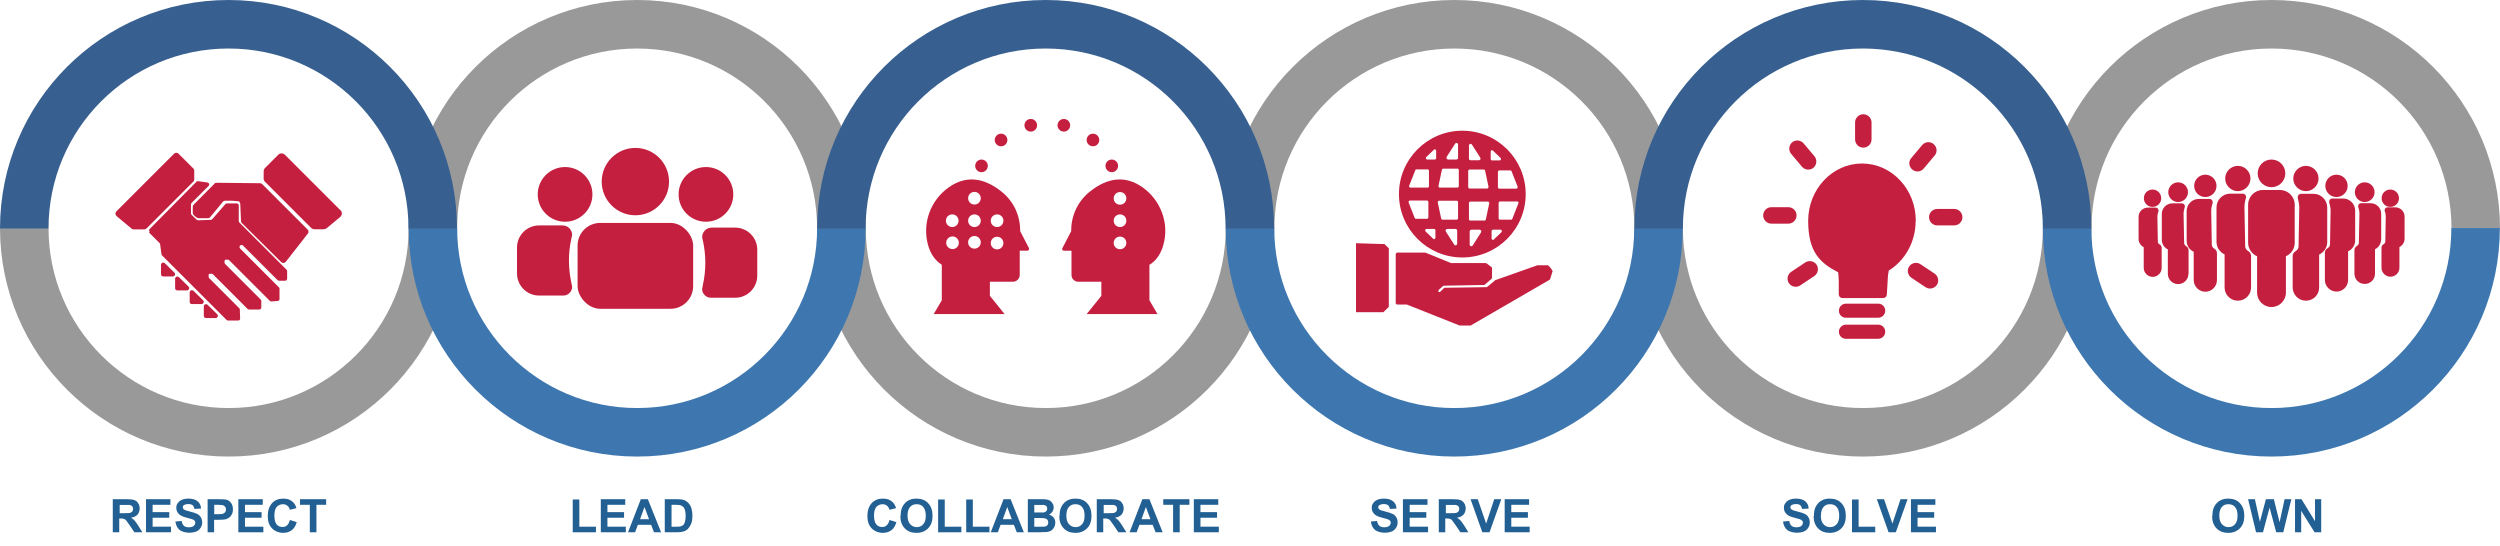 <?xml version="1.0" encoding="UTF-8"?>
<svg id="Layer_1" xmlns="http://www.w3.org/2000/svg" version="1.1" viewBox="0 0 1700.2 371.6">
  <!-- Generator: Adobe Illustrator 29.8.1, SVG Export Plug-In . SVG Version: 2.1.1 Build 2)  -->
  <defs>
    <style>
      .st0 {
        stroke: #3e77af;
      }

      .st0, .st1, .st2 {
        fill: none;
        stroke-miterlimit: 10;
        stroke-width: 33px;
      }

      .st3 {
        isolation: isolate;
      }

      .st4 {
        fill: #225f92;
      }

      .st1 {
        stroke: #999;
      }

      .st2 {
        stroke: #376090;
      }

      .st5 {
        fill: #c41f3f;
      }
    </style>
  </defs>
  <g id="circle_chart">
    <path class="st1" d="M1405.8,155.1c0,76.7-62.2,138.9-138.9,138.9s-138.9-62.2-138.9-138.9"/>
    <path class="st1" d="M850.1,155.1c0,76.7-62.2,138.9-138.9,138.9s-138.9-62.2-138.9-138.9"/>
    <path class="st1" d="M294.4,155.1c0,76.7-62.2,138.9-138.9,138.9S16.5,231.8,16.5,155.1"/>
    <path class="st1" d="M572.2,155.4c0-76.7-62.2-138.9-138.9-138.9s-138.9,62.2-138.9,138.9"/>
    <path class="st0" d="M294.4,155.1c0,76.7,62.2,138.9,138.9,138.9s138.9-62.2,138.9-138.9"/>
    <path class="st2" d="M16.5,155.4c0-76.7,62.2-138.9,138.9-138.9s138.9,62.2,138.9,138.9"/>
    <path class="st1" d="M1128,155.4c0-76.7-62.2-138.9-138.9-138.9s-138.9,62.2-138.9,138.9"/>
    <path class="st0" d="M850.1,155.1c0,76.7,62.2,138.9,138.9,138.9s138.9-62.2,138.9-138.9"/>
    <path class="st2" d="M572.2,155.4c0-76.7,62.2-138.9,138.9-138.9s138.9,62.2,138.9,138.9"/>
    <path class="st1" d="M1683.7,155.4c0-76.7-62.2-138.9-138.9-138.9s-138.9,62.2-138.9,138.9"/>
    <path class="st0" d="M1405.8,155.1c0,76.7,62.2,138.9,138.9,138.9s138.9-62.2,138.9-138.9"/>
    <path class="st2" d="M1128,155.4c0-76.7,62.2-138.9,138.9-138.9s138.9,62.2,138.9,138.9"/>
  </g>
  <g id="text">
    <g class="st3">
      <g class="st3">
        <path class="st4" d="M76.7,362v-22.5h9.5c2.4,0,4.1.2,5.2.6s2,1.1,2.6,2.2c.7,1,1,2.2,1,3.5s-.5,3.1-1.5,4.2-2.5,1.8-4.4,2.1c1,.6,1.8,1.2,2.4,1.9.6.7,1.5,1.9,2.6,3.6l2.7,4.4h-5.4l-3.3-4.9c-1.2-1.7-2-2.8-2.4-3.3s-.9-.8-1.4-.9c-.5-.2-1.2-.3-2.3-.3h-.9v9.4h-4.5.1ZM81.2,349h3.4c2.2,0,3.5,0,4.1-.3.5-.2,1-.5,1.3-.9s.5-1,.5-1.7-.2-1.4-.6-1.8-1-.8-1.7-.9h-6.8v5.7h-.2Z"/>
        <path class="st4" d="M99.3,362v-22.5h16.6v3.8h-12.1v5h11.3v3.8h-11.3v6.1h12.5v3.8h-17.1,0Z"/>
        <path class="st4" d="M119.1,354.7l4.4-.4c.3,1.5.8,2.6,1.6,3.3.8.7,1.9,1,3.3,1s2.6-.3,3.3-.9,1.1-1.3,1.1-2.2-.2-1-.5-1.4-.9-.7-1.6-1c-.5-.2-1.7-.5-3.6-1-2.4-.6-4.1-1.3-5.1-2.2-1.4-1.2-2.1-2.7-2.1-4.5s.3-2.2,1-3.2c.6-1,1.6-1.8,2.8-2.3,1.2-.5,2.7-.8,4.4-.8,2.8,0,4.9.6,6.4,1.9,1.4,1.2,2.2,2.9,2.2,4.9l-4.5.2c-.2-1.2-.6-2-1.2-2.5-.6-.5-1.6-.8-2.9-.8s-2.3.3-3.1.8c-.5.3-.7.8-.7,1.4s.2,1,.7,1.4c.6.5,2,1,4.2,1.5,2.2.5,3.8,1.1,4.9,1.6,1.1.6,1.9,1.3,2.5,2.3s.9,2.2.9,3.6-.4,2.5-1.1,3.6c-.7,1.1-1.7,2-3,2.5s-2.9.8-4.9.8-5-.7-6.5-2-2.4-3.2-2.7-5.7h-.2Z"/>
        <path class="st4" d="M141.2,362v-22.5h7.3c2.8,0,4.6.1,5.4.3,1.3.3,2.4,1.1,3.2,2.2.9,1.1,1.3,2.6,1.3,4.4s-.3,2.5-.8,3.5c-.5.9-1.1,1.7-1.9,2.2s-1.6.9-2.4,1.1c-1.1.2-2.6.3-4.7.3h-3v8.5h-4.5,0ZM145.7,343.3v6.4h2.5c1.8,0,3-.1,3.6-.4s1.1-.6,1.4-1.1c.3-.5.5-1.1.5-1.7s-.2-1.5-.7-2-1.1-.9-1.8-1c-.5-.1-1.6-.2-3.3-.2h-2.2Z"/>
        <path class="st4" d="M162.1,362v-22.5h16.6v3.8h-12.1v5h11.3v3.8h-11.3v6.1h12.5v3.8h-17.1.1Z"/>
        <path class="st4" d="M197.4,353.7l4.4,1.4c-.7,2.5-1.8,4.3-3.4,5.5-1.6,1.2-3.6,1.8-6,1.8s-5.4-1-7.4-3.1-2.9-4.8-2.9-8.4,1-6.6,2.9-8.7,4.5-3.1,7.6-3.1,5,.8,6.7,2.4c1,1,1.8,2.3,2.3,4.1l-4.5,1.1c-.3-1.2-.8-2.1-1.7-2.8-.8-.7-1.9-1-3.1-1s-3,.6-4.1,1.8c-1,1.2-1.6,3.1-1.6,5.8s.5,4.9,1.5,6.1,2.3,1.8,4,1.8,2.2-.4,3.1-1.1c.9-.8,1.5-2,1.9-3.6h.3Z"/>
        <path class="st4" d="M210.7,362v-18.7h-6.7v-3.8h17.8v3.8h-6.6v18.7h-4.5Z"/>
      </g>
    </g>
    <g class="st3">
      <g class="st3">
        <path class="st4" d="M389.5,362v-22.3h4.5v18.5h11.3v3.8h-15.8Z"/>
        <path class="st4" d="M408.6,362v-22.5h16.6v3.8h-12.1v5h11.3v3.8h-11.3v6.1h12.5v3.8h-17.1.1Z"/>
        <path class="st4" d="M449.7,362h-4.9l-2-5.1h-9l-1.9,5.1h-4.8l8.7-22.5h4.8l9,22.5h0ZM441.4,353.1l-3.1-8.3-3,8.3h6.1Z"/>
        <path class="st4" d="M452.1,339.5h8.3c1.9,0,3.3.1,4.3.4,1.3.4,2.4,1.1,3.4,2.1.9,1,1.7,2.2,2.1,3.6s.7,3.2.7,5.3-.2,3.4-.7,4.8c-.6,1.6-1.4,3-2.4,4s-1.8,1.4-3.2,1.8c-1,.3-2.3.5-4,.5h-8.5v-22.5h0ZM456.7,343.3v14.9h3.4c1.3,0,2.2,0,2.7-.2.7-.2,1.3-.5,1.8-.9s.9-1.2,1.2-2.2c.3-1,.5-2.4.5-4.1s-.2-3.1-.5-4-.7-1.7-1.3-2.2c-.6-.5-1.3-.9-2.1-1.1-.6-.1-1.9-.2-3.7-.2h-2Z"/>
      </g>
    </g>
    <g class="st3">
      <g class="st3">
        <path class="st4" d="M605.2,353.7l4.4,1.4c-.7,2.5-1.8,4.3-3.4,5.5-1.6,1.2-3.6,1.8-6,1.8s-5.4-1-7.4-3.1-2.9-4.8-2.9-8.4,1-6.6,2.9-8.7,4.5-3.1,7.6-3.1,5,.8,6.7,2.4c1,1,1.8,2.3,2.3,4.1l-4.5,1.1c-.3-1.2-.8-2.1-1.7-2.8-.8-.7-1.9-1-3.1-1s-3,.6-4.1,1.8c-1,1.2-1.6,3.1-1.6,5.8s.5,4.9,1.5,6.1,2.3,1.8,4,1.8,2.2-.4,3.1-1.1c.9-.8,1.5-2,1.9-3.6h.3Z"/>
        <path class="st4" d="M612.5,350.9c0-2.3.3-4.2,1-5.8.5-1.1,1.2-2.2,2.1-3.1.9-.9,1.9-1.6,2.9-2,1.4-.6,3-.9,4.8-.9,3.3,0,6,1,7.9,3.1,2,2.1,3,4.9,3,8.6s-1,6.5-3,8.5-4.6,3.1-7.9,3.1-6-1-8-3.1-3-4.8-3-8.4h.2ZM617.2,350.7c0,2.5.6,4.5,1.8,5.8s2.7,2,4.5,2,3.3-.7,4.4-2c1.2-1.3,1.7-3.3,1.7-5.9s-.6-4.5-1.7-5.8-2.6-1.9-4.5-1.9-3.4.6-4.5,1.9-1.7,3.2-1.7,5.8h0Z"/>
        <path class="st4" d="M638,362v-22.3h4.5v18.5h11.3v3.8h-15.8Z"/>
        <path class="st4" d="M657.1,362v-22.3h4.5v18.5h11.3v3.8h-15.8Z"/>
        <path class="st4" d="M696.4,362h-4.9l-2-5.1h-9l-1.9,5.1h-4.8l8.7-22.5h4.8l9,22.5h.1ZM688.1,353.1l-3.1-8.3-3,8.3h6.1Z"/>
        <path class="st4" d="M698.9,339.5h9c1.8,0,3.1,0,4,.2.9.1,1.7.5,2.3.9.7.5,1.3,1.1,1.7,1.9.5.8.7,1.7.7,2.6s-.3,2-.9,2.9-1.3,1.5-2.3,2c1.4.4,2.4,1.1,3.2,2,.7,1,1.1,2.1,1.1,3.4s-.2,2-.7,3-1.1,1.7-1.9,2.3c-.8.6-1.8.9-3,1.1-.8,0-2.6.1-5.5.2h-7.6v-22.5h0ZM703.4,343.3v5.2h6.3c.8,0,1.4-.4,1.8-.8s.7-1,.7-1.8-.2-1.3-.6-1.7c-.4-.4-1-.7-1.7-.8h-6.5ZM703.4,352.2v6h4.2c1.6,0,2.7,0,3.1-.1.7-.1,1.2-.4,1.6-.9.4-.5.6-1.1.6-1.9s-.2-1.2-.5-1.7-.8-.8-1.4-1c-.6-.2-2-.3-4-.3h-3.7.1Z"/>
        <path class="st4" d="M720.6,350.9c0-2.3.3-4.2,1-5.8.5-1.1,1.2-2.2,2.1-3.1.9-.9,1.9-1.6,2.9-2,1.4-.6,3-.9,4.8-.9,3.3,0,6,1,7.9,3.1,2,2.1,3,4.9,3,8.6s-1,6.5-3,8.5-4.6,3.1-7.9,3.1-6-1-8-3.1-3-4.8-3-8.4h.2ZM725.2,350.7c0,2.5.6,4.5,1.8,5.8s2.7,2,4.5,2,3.3-.7,4.4-2c1.2-1.3,1.7-3.3,1.7-5.9s-.6-4.5-1.7-5.8-2.6-1.9-4.5-1.9-3.4.6-4.5,1.9-1.7,3.2-1.7,5.8h0Z"/>
        <path class="st4" d="M745.9,362v-22.5h9.5c2.4,0,4.1.2,5.2.6,1.1.4,2,1.1,2.6,2.2.7,1,1,2.2,1,3.5s-.5,3.1-1.5,4.2-2.5,1.8-4.4,2.1c1,.6,1.8,1.2,2.4,1.9.6.7,1.5,1.9,2.6,3.6l2.7,4.4h-5.4l-3.3-4.9c-1.2-1.7-2-2.8-2.4-3.3s-.9-.8-1.4-.9c-.5-.2-1.2-.3-2.3-.3h-.9v9.4h-4.5.1ZM750.4,349h3.4c2.2,0,3.5,0,4.1-.3.5-.2,1-.5,1.3-.9s.5-1,.5-1.7-.2-1.4-.6-1.8-1-.8-1.7-.9h-6.8v5.7h-.2Z"/>
      </g>
      <g class="st3">
        <path class="st4" d="M790.8,362h-4.9l-2-5.1h-9l-1.9,5.1h-4.8l8.7-22.5h4.8l9,22.5h.1ZM782.4,353.1l-3.1-8.3-3,8.3h6.1Z"/>
      </g>
      <g class="st3">
        <path class="st4" d="M797.8,362v-18.7h-6.7v-3.8h17.8v3.8h-6.6v18.7h-4.5Z"/>
        <path class="st4" d="M811.9,362v-22.5h16.6v3.8h-12.1v5h11.3v3.8h-11.3v6.1h12.5v3.8h-17.1,0Z"/>
      </g>
    </g>
    <g class="st3">
      <g class="st3">
        <path class="st4" d="M932.1,354.7l4.4-.4c.3,1.5.8,2.6,1.6,3.3.8.7,1.9,1,3.3,1s2.6-.3,3.3-.9,1.1-1.3,1.1-2.2-.2-1-.5-1.4-.9-.7-1.6-1c-.5-.2-1.7-.5-3.6-1-2.4-.6-4.1-1.3-5.1-2.2-1.4-1.2-2.1-2.7-2.1-4.5s.3-2.2,1-3.2c.6-1,1.6-1.8,2.8-2.3s2.7-.8,4.4-.8c2.8,0,4.9.6,6.4,1.9,1.4,1.2,2.2,2.9,2.2,4.9l-4.5.2c-.2-1.2-.6-2-1.2-2.5-.6-.5-1.6-.8-2.9-.8s-2.3.3-3.1.8c-.5.3-.7.8-.7,1.4s.2,1,.7,1.4c.6.5,2,1,4.2,1.5s3.8,1.1,4.9,1.6c1.1.6,1.9,1.3,2.5,2.3s.9,2.2.9,3.6-.4,2.5-1.1,3.6c-.7,1.1-1.7,2-3,2.5s-2.9.8-4.9.8-5-.7-6.5-2-2.4-3.2-2.7-5.7h-.2Z"/>
        <path class="st4" d="M954.1,362v-22.5h16.7v3.8h-12.1v5h11.3v3.8h-11.3v6.1h12.5v3.8h-17.1Z"/>
      </g>
      <g class="st3">
        <path class="st4" d="M978.5,362v-22.5h9.5c2.4,0,4.1.2,5.2.6,1.1.4,2,1.1,2.6,2.2.7,1,1,2.2,1,3.5s-.5,3.1-1.5,4.2-2.5,1.8-4.4,2.1c1,.6,1.8,1.2,2.4,1.9.6.7,1.5,1.9,2.6,3.6l2.7,4.4h-5.4l-3.3-4.9c-1.2-1.7-2-2.8-2.4-3.3s-.9-.8-1.4-.9c-.5-.2-1.2-.3-2.3-.3h-.9v9.4h-4.5.1ZM983.1,349h3.4c2.2,0,3.5,0,4.1-.3s1-.5,1.3-.9.5-1,.5-1.7-.2-1.4-.6-1.8-1-.8-1.7-.9h-6.8v5.7h-.2Z"/>
      </g>
      <g class="st3">
        <path class="st4" d="M1008.1,362l-8-22.5h4.9l5.7,16.6,5.5-16.6h4.8l-8,22.5h-4.9Z"/>
        <path class="st4" d="M1023.3,362v-22.5h16.6v3.8h-12.1v5h11.3v3.8h-11.3v6.1h12.5v3.8h-17.1,0Z"/>
      </g>
    </g>
    <g class="st3">
      <g class="st3">
        <path class="st4" d="M1212.4,354.7l4.4-.4c.3,1.5.8,2.6,1.6,3.3.8.7,1.9,1,3.3,1s2.6-.3,3.3-.9c.7-.6,1.1-1.3,1.1-2.2s-.2-1-.5-1.4-.9-.7-1.6-1c-.5-.2-1.7-.5-3.6-1-2.4-.6-4.1-1.3-5.1-2.2-1.4-1.2-2.1-2.7-2.1-4.5s.3-2.2,1-3.2c.6-1,1.6-1.8,2.8-2.3,1.2-.5,2.7-.8,4.4-.8,2.8,0,4.9.6,6.4,1.9,1.4,1.2,2.2,2.9,2.2,4.9l-4.5.2c-.2-1.2-.6-2-1.2-2.5s-1.6-.8-2.9-.8-2.3.3-3.1.8c-.5.3-.7.8-.7,1.4s.2,1,.7,1.4c.6.5,2,1,4.2,1.5s3.8,1.1,4.9,1.6,1.9,1.3,2.5,2.3.9,2.2.9,3.6-.4,2.5-1.1,3.6-1.7,2-3,2.5-2.9.8-4.9.8-5-.7-6.5-2-2.4-3.2-2.7-5.7h-.2Z"/>
        <path class="st4" d="M1233.6,350.9c0-2.3.3-4.2,1-5.8.5-1.1,1.2-2.2,2.1-3.1s1.9-1.6,2.9-2c1.4-.6,3-.9,4.8-.9,3.3,0,6,1,7.9,3.1,2,2.1,3,4.9,3,8.6s-1,6.5-3,8.5-4.6,3.1-7.9,3.1-6-1-8-3.1-3-4.8-3-8.4h.2ZM1238.3,350.7c0,2.5.6,4.5,1.8,5.8,1.2,1.3,2.7,2,4.5,2s3.3-.7,4.5-2,1.7-3.3,1.7-5.9-.6-4.5-1.7-5.8-2.6-1.9-4.5-1.9-3.4.6-4.5,1.9-1.7,3.2-1.7,5.8h-.1Z"/>
      </g>
      <g class="st3">
        <path class="st4" d="M1259.5,362v-22.3h4.5v18.5h11.3v3.8h-15.8Z"/>
      </g>
      <g class="st3">
        <path class="st4" d="M1284.4,362l-8-22.5h4.9l5.7,16.6,5.5-16.6h4.8l-8,22.5h-4.9Z"/>
        <path class="st4" d="M1299.6,362v-22.5h16.6v3.8h-12.1v5h11.3v3.8h-11.3v6.1h12.5v3.8h-17.1,0Z"/>
      </g>
    </g>
    <g class="st3">
      <g class="st3">
        <path class="st4" d="M1504.6,350.9c0-2.3.3-4.2,1-5.8.5-1.1,1.2-2.2,2.1-3.1s1.9-1.6,2.9-2c1.4-.6,3-.9,4.8-.9,3.3,0,6,1,7.9,3.1,2,2.1,3,4.9,3,8.6s-1,6.5-3,8.5-4.6,3.1-7.9,3.1-6-1-8-3.1-3-4.8-3-8.4h.2ZM1509.3,350.7c0,2.5.6,4.5,1.8,5.8,1.2,1.3,2.7,2,4.5,2s3.3-.7,4.4-2c1.2-1.3,1.7-3.3,1.7-5.9s-.6-4.5-1.7-5.8-2.6-1.9-4.5-1.9-3.4.6-4.5,1.9-1.7,3.2-1.7,5.8h0Z"/>
      </g>
      <g class="st3">
        <path class="st4" d="M1534.3,362l-5.4-22.5h4.6l3.4,15.4,4.1-15.4h5.4l3.9,15.7,3.4-15.7h4.6l-5.5,22.5h-4.8l-4.5-16.8-4.5,16.8h-4.9.2Z"/>
        <path class="st4" d="M1560.8,362v-22.5h4.4l9.2,15v-15h4.2v22.5h-4.5l-9.1-14.6v14.6h-4.2Z"/>
      </g>
    </g>
  </g>
  <g id="icons">
    <path class="st5" d="M699.8,168.8l-6-11.6v-.4c0-10.4-4.6-20.1-12.7-26.5-12.4-9.9-24.5-10.9-35.7-3-12.5,8.7-18.2,24.3-14.4,38.8,1.6,6.1,4.6,10.6,8.8,13.5l.7.5v24.1l-5.5,9.4h48.2l-10-12.4v-9.6h15.7c2.5,0,4.6-2.1,4.6-4.6v-16.5h5.2c.6,0,.9-.4,1-.6s.3-.6,0-1.1h.1ZM647.6,145.8c2.4,0,4.3,1.9,4.3,4.3s-1.9,4.3-4.3,4.3-4.3-1.9-4.3-4.3,1.9-4.3,4.3-4.3ZM647.8,169.4c-2.4,0-4.3-1.9-4.3-4.3s1.9-4.3,4.3-4.3,4.3,1.9,4.3,4.3-1.9,4.3-4.3,4.3ZM662.7,130.5c2.4,0,4.3,1.9,4.3,4.3s-1.9,4.3-4.3,4.3-4.3-1.9-4.3-4.3,1.9-4.3,4.3-4.3ZM662.7,169.1c-2.4,0-4.3-1.9-4.3-4.3s1.9-4.3,4.3-4.3,4.3,1.9,4.3,4.3-1.9,4.3-4.3,4.3ZM662.7,154.4c-2.4,0-4.3-1.9-4.3-4.3s1.9-4.3,4.3-4.3,4.3,1.9,4.3,4.3-1.9,4.3-4.3,4.3ZM678.1,169.6c-2.4,0-4.3-1.9-4.3-4.3s1.9-4.3,4.3-4.3,4.3,1.9,4.3,4.3-1.9,4.3-4.3,4.3ZM678.1,154.4c-2.4,0-4.3-1.9-4.3-4.3s1.9-4.3,4.3-4.3,4.3,1.9,4.3,4.3-1.9,4.3-4.3,4.3Z"/>
    <circle class="st5" cx="667.5" cy="112.8" r="4.3"/>
    <circle class="st5" cx="680.8" cy="95.2" r="4.3"/>
    <circle class="st5" cx="701" cy="85.2" r="4.3"/>
    <circle class="st5" cx="723.5" cy="85.2" r="4.3"/>
    <circle class="st5" cx="743.3" cy="95.2" r="4.3"/>
    <circle class="st5" cx="756.1" cy="112.8" r="4.3"/>
    <path class="st5" d="M782.5,179.6c4.2-2.9,7.2-7.4,8.8-13.5,3.9-14.4-1.9-30-14.4-38.8-11.3-7.9-23.3-6.9-35.7,3-8,6.4-12.7,16-12.7,26.5v.4l-6,11.6c-.3.5,0,1,0,1.1s.4.6,1,.6h5.2v16.5c0,2.6,2.1,4.6,4.6,4.6h15.7v9.6l-10,12.4h48.2l-5.5-9.4v-24.1l.7-.5h.1ZM761.7,169.5c-2.4,0-4.3-1.9-4.3-4.3s1.9-4.3,4.3-4.3,4.3,1.9,4.3,4.3-1.9,4.3-4.3,4.3ZM761.7,154.4c-2.4,0-4.3-1.9-4.3-4.3s1.9-4.3,4.3-4.3,4.3,1.9,4.3,4.3-1.9,4.3-4.3,4.3ZM761.7,139.2c-2.4,0-4.3-1.9-4.3-4.3s1.9-4.3,4.3-4.3,4.3,1.9,4.3,4.3-1.9,4.3-4.3,4.3Z"/>
    <path class="st5" d="M1568.2,128c3.7,0,6.6-3,6.6-6.6s-3-6.6-6.6-6.6-6.6,3-6.6,6.6,3,6.6,6.6,6.6Z"/>
    <path class="st5" d="M1505,170.7c-1.8-1.1-2.7-2.7-2.7-4.5l-.4-22.8c0-2.4.5-4.6,1-6v-.2c0,0,0,0-.2,0h-7.3c-3.4,0-6.2,2.8-6.2,6.2v20.3c0,2.6,1.7,4.9,4.1,5.8l.7.2v20.7c0,3.3,2.7,5.9,5.9,5.9s5.9-2.7,5.9-5.9v-18.5c0-.5-.3-1-.8-1.3h0Z"/>
    <circle class="st5" cx="1463.9" cy="134.8" r="3.9"/>
    <path class="st5" d="M1528,172.5c-2-1.2-3.1-3-3.1-5l-.5-26.3c0-2.8.6-5.3,1.1-6.9v-.4s0-.2-.3-.2h-8.5c-4,0-7.3,3.3-7.3,7.3v23.5c0,3.1,1.9,5.8,4.9,6.9l.7.2v23.8c0,3.9,3.2,7,7,7s7-3.1,7-7v-21.3c0-.6-.3-1.3-.9-1.6h0Z"/>
    <path class="st5" d="M1544.8,125.2c4.1,0,7.4-3.3,7.4-7.4s-3.3-7.4-7.4-7.4-7.4,3.3-7.4,7.4,3.3,7.4,7.4,7.4Z"/>
    <path class="st5" d="M1550.5,131.2h-11.5c-4.5,0-8.1,3.6-8.1,8.1v25.8c0,3.4,2.2,6.4,5.4,7.6l.7.2v26c0,4.3,3.5,7.8,7.8,7.8s7.8-3.5,7.8-7.8v-26l.7-.2c3.2-1.1,5.4-4.2,5.4-7.6v-25.8c0-4.5-3.6-8.1-8.1-8.1h-.1Z"/>
    <path class="st5" d="M1467.6,167.8c-1.4-.9-2.2-2.1-2.2-3.5l-.3-16.8c0-1.8.4-3.4.7-4.4h-5.3c-2.4,0-4.3,2-4.3,4.4v15c0,1.8,1.2,3.4,2.9,4.1l.7.2v15.5c0,2.3,1.8,4.1,4.1,4.1s4.1-1.9,4.1-4.1v-13.6c0-.3-.2-.6-.4-.7h0v-.2Z"/>
    <path class="st5" d="M1485.7,169.2c-1.6-1-2.4-2.4-2.4-4l-.4-19.7c0-2.1.5-4,.9-5.2h-6.4c-2.9,0-5.2,2.3-5.2,5.1v17.6c0,2.2,1.4,4.1,3.5,4.9l.7.2v18c0,2.8,2.2,5,5,5s5-2.2,5-5v-16c0-.4-.2-.8-.6-1h0Z"/>
    <path class="st5" d="M1521.9,128c3.7,0,6.6-3,6.6-6.6s-3-6.6-6.6-6.6-6.6,3-6.6,6.6,3,6.6,6.6,6.6Z"/>
    <path class="st5" d="M1589,132c3.1,0,5.6-2.5,5.6-5.6s-2.5-5.6-5.6-5.6-5.6,2.5-5.6,5.6,2.5,5.6,5.6,5.6Z"/>
    <circle class="st5" cx="1625.6" cy="134.8" r="3.9"/>
    <path class="st5" d="M1629,143.1h-5.3c.3,1.1.7,2.6.7,4.4l-.3,16.9c0,1.4-.8,2.7-2.2,3.5-.3.2-.4.4-.4.7v13.6c0,2.3,1.8,4.1,4.1,4.1s4.1-1.9,4.1-4.1v-15.5l.7-.2c1.7-.6,2.9-2.2,2.9-4.1v-15c0-2.4-1.9-4.3-4.3-4.3h0Z"/>
    <circle class="st5" cx="1608.2" cy="130.8" r="4.7"/>
    <path class="st5" d="M1499.8,132c3.1,0,5.6-2.5,5.6-5.6s-2.5-5.6-5.6-5.6-5.6,2.5-5.6,5.6,2.5,5.6,5.6,5.6Z"/>
    <path class="st5" d="M1625.6,128.9c3.2,0,5.9,2.6,5.9,5.9s-2.6,5.9-5.9,5.9-5.9-2.6-5.9-5.9,2.6-5.9,5.9-5.9ZM1608.2,124c3.7,0,6.7,3,6.7,6.7s-3,6.7-6.7,6.7-6.7-3-6.7-6.7,3-6.7,6.7-6.7ZM1589,118.8c4.2,0,7.6,3.4,7.6,7.6s-3.4,7.6-7.6,7.6-7.6-3.4-7.6-7.6,3.4-7.6,7.6-7.6ZM1568.2,112.8c4.8,0,8.6,3.9,8.6,8.6s-3.9,8.6-8.6,8.6-8.6-3.9-8.6-8.6,3.9-8.6,8.6-8.6ZM1544.8,108.5c5.2,0,9.4,4.2,9.4,9.4s-4.2,9.4-9.4,9.4-9.4-4.2-9.4-9.4,4.2-9.4,9.4-9.4ZM1521.9,112.8c4.8,0,8.6,3.9,8.6,8.6s-3.9,8.6-8.6,8.6-8.6-3.9-8.6-8.6,3.9-8.6,8.6-8.6ZM1499.8,118.8c4.2,0,7.6,3.4,7.6,7.6s-3.4,7.6-7.6,7.6-7.6-3.4-7.6-7.6,3.4-7.6,7.6-7.6ZM1481.3,124c3.7,0,6.7,3,6.7,6.7s-3,6.7-6.7,6.7-6.7-3-6.7-6.7,3-6.7,6.7-6.7ZM1463.9,128.9c3.2,0,5.9,2.6,5.9,5.9s-2.6,5.9-5.9,5.9-5.9-2.6-5.9-5.9,2.6-5.9,5.9-5.9ZM1470.1,182.2c0,3.4-2.8,6.1-6.1,6.1s-6.1-2.8-6.1-6.1v-14.1c-2.1-1.1-3.5-3.2-3.5-5.6v-15c0-3.5,2.8-6.3,6.3-6.3h5.4c.6,0,1.2.3,1.5.8s.5,1.1.3,1.7c-.3.9-.7,2.4-.7,3.9l.3,16.8c0,.7.4,1.4,1.2,1.8.9.5,1.4,1.4,1.4,2.4v13.6h0ZM1488.3,186.2c0,3.9-3.1,7-7,7s-7-3.1-7-7v-16.6c-2.5-1.2-4.1-3.7-4.1-6.5v-17.6c0-4,3.2-7.2,7.2-7.2h6.4c.7,0,1.3.3,1.7.8.4.5.5,1.2.3,1.8-.3,1.1-.8,2.8-.8,4.6l.4,19.7c0,.9.5,1.7,1.5,2.3s1.5,1.6,1.5,2.7v16h0ZM1507.7,190.5c0,4.4-3.6,7.9-7.9,7.9s-7.9-3.6-7.9-7.9v-19.3c-2.9-1.3-4.8-4.2-4.8-7.4v-20.3c0-4.5,3.7-8.2,8.2-8.2h7.3c.7,0,1.4.3,1.8.9.4.6.5,1.3.3,2-.4,1.3-.9,3.2-.9,5.4l.4,22.8c0,1.1.6,2.1,1.8,2.8,1.1.6,1.7,1.8,1.7,3v18.5h0v-.2ZM1530.9,195.5c0,5-4,9-9,9s-9-4.1-9-9v-22.5c-3.3-1.5-5.5-4.8-5.5-8.5v-23.5c0-5.1,4.2-9.3,9.3-9.3h8.5c.8,0,1.5.4,1.9,1s.6,1.4.3,2.1c-.5,1.5-1,3.8-1,6.3l.5,26.3c0,1.4.7,2.5,2.1,3.4,1.2.7,1.9,2,1.9,3.3v21.3h0ZM1554.6,174.3v24.7c0,5.4-4.4,9.8-9.8,9.8s-9.8-4.4-9.8-9.8v-24.7c-3.6-1.6-6.1-5.2-6.1-9.2v-25.8c0-5.6,4.5-10.1,10.1-10.1h11.5c5.6,0,10.1,4.5,10.1,10.1v25.8c0,4-2.4,7.6-6.1,9.2h.1ZM1577.2,173v22.5c0,5-4,9-9,9s-9-4.1-9-9v-21.3c0-1.4.7-2.6,1.9-3.3,1.4-.9,2.1-2,2.1-3.3l.5-26.4c0-2.5-.6-4.8-1-6.3-.2-.7,0-1.5.3-2.1.5-.6,1.2-1,1.9-1h8.5c5.1,0,9.3,4.2,9.3,9.3v23.5c0,3.7-2.2,7-5.5,8.5h0ZM1596.9,171.1v19.3c0,4.4-3.6,7.9-7.9,7.9s-7.9-3.6-7.9-7.9v-18.5c0-1.2.6-2.3,1.7-3,1.2-.7,1.8-1.6,1.8-2.8l.4-22.8c0-2.1-.5-4.1-.9-5.4-.2-.7,0-1.4.3-2,.4-.6,1.1-.9,1.8-.9h7.3c4.5,0,8.2,3.7,8.2,8.2v20.3c0,3.2-1.9,6.1-4.8,7.4h0v.2ZM1619.3,163c0,2.8-1.6,5.3-4.1,6.5v16.6c0,3.9-3.1,7-7,7s-7-3.1-7-7v-16c0-1.1.6-2.1,1.5-2.7,1-.6,1.5-1.4,1.5-2.3l.4-19.7c0-1.8-.4-3.5-.8-4.6-.2-.6,0-1.3.3-1.8.4-.5,1-.8,1.7-.8h6.4c4,0,7.2,3.2,7.2,7.2v17.6h0ZM1635.3,162.4c0,2.4-1.4,4.6-3.5,5.6v14.1c0,3.4-2.8,6.1-6.1,6.1s-6.1-2.8-6.1-6.1v-13.6c0-1,.5-1.9,1.4-2.4.8-.5,1.2-1.1,1.2-1.8l.3-16.9c0-1.5-.3-3-.7-3.9-.2-.6,0-1.2.3-1.7s.9-.8,1.5-.8h5.4c3.5,0,6.3,2.8,6.3,6.3v15h0Z"/>
    <circle class="st5" cx="1481.3" cy="130.8" r="4.7"/>
    <path class="st5" d="M1573.4,133.7h-8.5c-.2,0-.3.1-.3.2,0,0,0,.2,0,.4.5,1.6,1.1,4.1,1.1,6.9l-.5,26.4c0,2-1.1,3.8-3.1,5-.6.4-.9,1-.9,1.6v21.3c0,3.9,3.2,7,7,7s7-3.1,7-7v-23.8l.7-.2c2.9-1,4.9-3.8,4.9-6.9v-23.5c0-4-3.3-7.3-7.3-7.3h0Z"/>
    <path class="st5" d="M1593.5,137.2h-7.5v.2c.4,1.4,1,3.6,1,6l-.4,22.8c0,1.8-1,3.4-2.7,4.4-.5.3-.8.8-.8,1.3v18.5c0,3.3,2.7,5.9,5.9,5.9s5.9-2.7,5.9-5.9v-20.7l.7-.2c2.5-.9,4.1-3.2,4.1-5.8v-20.3c0-3.4-2.8-6.2-6.2-6.2h0Z"/>
    <path class="st5" d="M1612.2,140.2h-6.4c.3,1.3.8,3.2.8,5.3l-.4,19.7c0,1.6-.9,3-2.4,4-.4.2-.6.6-.6,1v16c0,2.8,2.2,5,5,5s5-2.2,5-5v-18l.7-.2c2.1-.7,3.5-2.7,3.5-4.9v-17.6c0-2.9-2.3-5.2-5.2-5.2h0Z"/>
    <circle class="st5" cx="432.1" cy="123.5" r="22.9"/>
    <circle class="st5" cx="384.3" cy="132.2" r="18.6"/>
    <circle class="st5" cx="480.1" cy="132.2" r="18.6"/>
    <rect class="st5" x="392.8" y="151.6" width="78.6" height="58.4" rx="15.4" ry="15.4"/>
    <path class="st5" d="M383.2,201h-16.6c-8.3,0-15-6.8-15-15v-17.7c0-8.3,6.8-15,15-15h16c3.6,0,6.5,2.9,6.5,6.6l-.6,2.6c-2.1,9.7-2.1,19.7,0,29.4l.6,3.1c0,3.3-2.7,6-6,6h.1Z"/>
    <path class="st5" d="M483.4,202.5h16.6c8.3,0,15-6.8,15-15v-17.7c0-8.3-6.8-15-15-15h-16c-3.6,0-6.5,2.9-6.5,6.6l.6,2.6c2.1,9.7,2.1,19.7,0,29.4l-.6,3.1c0,3.3,2.7,6,6,6h-.1Z"/>
    <polygon class="st5" points="922.2 165.4 922.2 212.3 940.8 212.3 944.5 208.7 944.5 168.9 941.6 166 922.2 165.4"/>
    <path class="st5" d="M949.2,172.8v33.3c0,.6.5,1,1,1h6.5l36,14.3h7.1c.2,0,.4,0,.5-.1l53.5-31c.3-.2.5-.4.5-.8l1.6-5.1c0-.6-2.7-4-3.3-4h-6.6c0-.1-.2,0-.4,0l-28.6,10.1c-.2,0-.3.1-.4.3l-5,4.2c-.2.2-.5.3-.7.3l-28.2.4c-.2,0-.5,0-.6.2l-2.6,2.5c-.5.4-1,.3-1.2,0h0c-.2-.4,0-.9.2-1.3l2.8-2.5c.2-.2.4-.3.7-.3l27.2-.5c.2,0,.5-.1.7-.3l4.5-3.9c.2-.2.3-.5.3-.8v-6.4c0-.3,0-.6-.4-.8l-3.3-2.5c-.2-.1-.4-.2-.6-.2h-23.6l-17.4-7.1h-19.1c-.6,0-1,.5-1,1h0Z"/>
    <path class="st5" d="M994.5,88.9c-23.8,0-43.1,19.3-43.1,43.1s19.3,43.1,43.1,43.1,43.1-19.3,43.1-43.1-19.3-43.1-43.1-43.1ZM983.9,106.6l5.7-8.9c.6-.9,2-.5,2,.7v8.9c0,.6-.5,1.2-1.1,1.2h-5.7c-.9,0-1.4-1.1-.9-1.8h0ZM958.4,126.2l4.1-10.4c0-.4.5-.6.8-.6h7.6c.5,0,.9.4.9,1v10.4c0,.5-.4,1-.9,1h-11.7c-.7,0-1.1-.7-.8-1.4h0ZM962.9,148.8c-.4,0-.7-.2-.8-.6l-4.1-10.4c-.2-.6.2-1.4.8-1.4h11.7c.5,0,.9.4.9,1v10.4c0,.5-.4,1-.9,1h-7.6ZM976.2,161.7c0,.8-.9,1.3-1.5.7l-5.2-5c-.6-.6-.2-1.7.6-1.7h5.2c.5,0,.9.4.9,1v5h0ZM976.7,107.5c0,.5-.4,1-.9,1h-5.2c-.8,0-1.2-1.1-.6-1.7l5.2-5c.6-.6,1.5,0,1.5.7v5h0ZM991,165.7c0,1.1-1.4,1.6-2,.7l-5.7-8.9c-.5-.8,0-1.8.9-1.8h5.7c.6,0,1.1.5,1.1,1.2v8.9h0ZM991.6,148.4c0,.5-.4,1-.9,1h-9.7c-.4,0-.8-.3-.9-.8l-2.3-10.9c0-.6.3-1.2.9-1.2h12c.5,0,.9.4.9,1v10.9h0ZM992.1,126.6c0,.5-.4,1-.9,1h-12c-.6,0-1-.6-.9-1.2l2.3-10.9c0-.4.5-.8.9-.8h9.7c.5,0,.9.4.9,1v10.9h0ZM1027.2,115.9c.4,0,.7.2.8.6l4.1,10.4c.2.6-.2,1.4-.8,1.4h-11.7c-.5,0-.9-.4-.9-1v-10.4c0-.5.4-1,.9-1h7.6ZM999,99c0-1.1,1.4-1.6,2-.7l5.7,8.9c.5.8,0,1.8-.9,1.8h-5.7c-.6,0-1.1-.5-1.1-1.2v-8.9h0ZM998.5,127.2v-10.9c0-.5.4-1,.9-1h9.7c.4,0,.8.3.9.8l2.3,10.9c0,.6-.3,1.2-.9,1.2h-12c-.5,0-.9-.4-.9-1h0ZM1007.2,158.1l-5.7,8.9c-.6.9-2,.5-2-.7v-8.9c0-.6.5-1.2,1.1-1.2h5.7c.9,0,1.4,1.1.9,1.8h0ZM1010.5,149.2c0,.4-.5.8-.9.8h-9.7c-.5,0-.9-.4-.9-1v-10.9c0-.5.4-1,.9-1h12c.6,0,1,.6.9,1.2l-2.3,10.9h0ZM1013.8,108.1v-5c0-.8.9-1.3,1.5-.7l5.2,5c.6.6.2,1.7-.6,1.7h-5.2c-.5,0-.9-.4-.9-1h0ZM1021.1,157.9l-5.2,5c-.6.6-1.5.1-1.5-.7v-5c0-.5.4-1,.9-1h5.2c.8,0,1.2,1.1.6,1.7h0ZM1028.5,148.8c0,.4-.5.6-.8.6h-7.6c-.5,0-.9-.4-.9-1v-10.4c0-.5.4-1,.9-1h11.7c.7,0,1.1.7.8,1.4l-4.1,10.4Z"/>
    <path class="st5" d="M79.1,143.8l39.3-39.3c.8-.8,2.2-.8,3,0l10.1,10.1c.4.4.6.9.6,1.5v5.9c0,.6-.2,1.1-.6,1.5l-31.9,31.9c-.4.4-.9.6-1.5.6h-7.3c-.5,0-1-.2-1.3-.5l-10.3-8.6c-.9-.8-1-2.2,0-3.1h0Z"/>
    <path class="st5" d="M231.4,142.9l-37.6-37.6c-1.3-1.3-3.4-1.3-4.6,0l-8.9,8.9c-.6.6-1,1.4-1,2.3v4.9c0,.9.3,1.7,1,2.3l31.2,31.2c.6.6,1.4,1,2.3,1h6.4c.8,0,1.5-.3,2.1-.8l9-7.5c1.5-1.2,1.6-3.5.2-4.8h0Z"/>
    <path class="st5" d="M101.4,158.2l7.1,7.1c.2.2.3.5.4.8l.9,6.8c0,.3.2.6.4.8l43.9,43.9c.2.2.6.4,1,.4h6.9c.8,0,1.4-.7,1.3-1.5l-.2-6.1c0-.3-.2-.6-.4-.8l-20.4-20.4c-.2-.2-.4-.6-.4-1v-1.1c0-.8.1-.9.9-.9h1.1c.4,0,.7.1,1,.4l23.5,23.5c.2.2.6.4,1,.4h6.9c.8,0,1.4-.6,1.4-1.4v-4.4c0-.4-.1-.7-.4-1l-24.2-24.2c-.2-.2-.4-.6-.4-1v-.8c0-.8.3-1.1,1.1-1.1h1.1c.4,0,.7.1,1,.4l27.6,27.6c.2.2.6.4,1,.4l4.2-.3c.8,0,1.4-.6,1.4-1.4v-6.9c0-.4-.1-.7-.4-1l-26.4-26.4c-.2-.2-.4-.6-.4-1h0c0-.8.6-1.4,1.4-1.4h0c.4,0,.7.1,1,.4l23.5,23.5c.2.2.6.4,1,.4h4.1c.8,0,1.4-.6,1.4-1.4v-5.1c0-.4-.1-.7-.4-1l-32.1-32.1c-.2-.2-.4-.6-.4-1v-10.6c0-.8-.6-1.4-1.4-1.4h-6.7c-.4,0-.8.2-1.1.6l-8.7,10c-.2.3-.6.5-1,.6l-8.6.3c-.4,0-.8-.1-1.1-.4l-3.5-3.3c-.2-.3-.4-.6-.4-1v-6.3c.1-.4.3-.7.5-.9l11.5-11.5c.8-.8.3-2.2-.8-2.3l-6.4-.9c-.4,0-.8,0-1.1.4l-31.8,32.1c-.5.5-.5,1.4,0,1.9h0l-.4.6Z"/>
    <path class="st5" d="M145.8,125l-14.1,14.2c-.4.4-.6.9-.6,1.4v4.4c0,1.1,2.8,3.4,3.9,3.4h6.4c.6,0,1.1-.2,1.5-.7l8.8-10.6c.3-.3.7-.6,1.2-.6h4.7c.5,0,4.8.4,4.8.4.6.4,1,1.1,1,1.8l.5,11.6c0,.6.2,1.1.7,1.5l26.7,26.5c.9.8,2.3.7,3.1-.3l15-19.2c.6-.8.6-2-.2-2.7l-30.9-30.9c-.4-.4-.9-.6-1.5-.6l-29.6-.3c-.6,0-1.1.2-1.5.7h.1Z"/>
    <path class="st5" d="M109.5,180.1v6.4c0,.9.7,1.5,1.5,1.5h6.5c1.4,0,2.1-1.7,1.1-2.6l-6.5-6.4c-1-.9-2.6-.3-2.6,1.1h0Z"/>
    <path class="st5" d="M119.1,189.6v6.4c0,.9.7,1.5,1.5,1.5h6.5c1.4,0,2.1-1.7,1.1-2.6l-6.5-6.4c-1-.9-2.6-.3-2.6,1.1h0Z"/>
    <path class="st5" d="M129,198.9v6.4c0,.9.7,1.5,1.5,1.5h6.5c1.4,0,2.1-1.7,1.1-2.6l-6.5-6.4c-1-.9-2.6-.3-2.6,1.1h0Z"/>
    <path class="st5" d="M138.6,208.4v6.4c0,.9.7,1.5,1.5,1.5h6.5c1.4,0,2.1-1.7,1.1-2.6l-6.5-6.4c-1-.9-2.6-.3-2.6,1.1h0Z"/>
    <path class="st5" d="M1277.3,206.5h-21.9c-2.6,0-4.8,2.1-4.8,4.8s2.1,4.8,4.8,4.8h21.9c2.6,0,4.8-2.1,4.8-4.8s-2.1-4.8-4.8-4.8Z"/>
    <path class="st5" d="M1277.3,220.8h-21.9c-2.6,0-4.8,2.1-4.8,4.8s2.1,4.8,4.8,4.8h21.9c2.6,0,4.8-2.1,4.8-4.8s-2.1-4.8-4.8-4.8Z"/>
    <path class="st5" d="M1302.9,150.2c0-21.6-16.4-39-36.6-39s-36.6,17.5-36.6,39,8.3,28.7,20.4,35c.2,2.1.4,4.1.4,6.2v8.8c0,1.4,1.1,2.5,2.5,2.5h27.7c1.3,0,2.4-1,2.5-2.3l.7-11.9c0-1.1.2-2.1.4-3.1l.2-1.4c10.9-6.7,18.3-19.3,18.3-33.8h0Z"/>
    <path class="st5" d="M1227.7,178.5l-9.6,6.4c-2.5,1.7-3.2,5.2-1.5,7.7s5.2,3.2,7.7,1.5l9.6-6.4c2.5-1.7,3.2-5.2,1.5-7.7s-5.2-3.2-7.7-1.5Z"/>
    <path class="st5" d="M1225.5,113.4c2,2.3,5.5,2.6,7.8.7,2.3-2,2.6-5.5.7-7.8l-7.4-8.8c-2-2.3-5.5-2.6-7.8-.7h0c-2.3,2-2.6,5.5-.7,7.8l7.4,8.8Z"/>
    <path class="st5" d="M1267.2,100.4c3.1,0,5.6-2.5,5.6-5.6v-11.5c0-3.1-2.5-5.6-5.6-5.6s-5.6,2.5-5.6,5.6v11.5c0,3.1,2.5,5.6,5.6,5.6Z"/>
    <path class="st5" d="M1221.8,146.5c0-3.1-2.5-5.6-5.6-5.6h-11.5c-3.1,0-5.6,2.5-5.6,5.6s2.5,5.6,5.6,5.6h11.5c3.1,0,5.6-2.5,5.6-5.6Z"/>
    <path class="st5" d="M1315.7,186.1l-9.6-6.4c-2.5-1.7-6-1-7.7,1.5s-1,6,1.5,7.7l9.6,6.4c2.5,1.7,6,1,7.7-1.5s1-6-1.5-7.7Z"/>
    <path class="st5" d="M1308.3,114.6l7.4-8.8c2-2.3,1.7-5.8-.7-7.8h0c-2.3-2-5.8-1.7-7.8.7l-7.4,8.8c-2,2.3-1.7,5.8.7,7.8s5.8,1.7,7.8-.7Z"/>
    <path class="st5" d="M1329,142.1h-11.5c-3.1,0-5.6,2.5-5.6,5.6s2.5,5.6,5.6,5.6h11.5c3.1,0,5.6-2.5,5.6-5.6s-2.5-5.6-5.6-5.6Z"/>
  </g>
</svg>